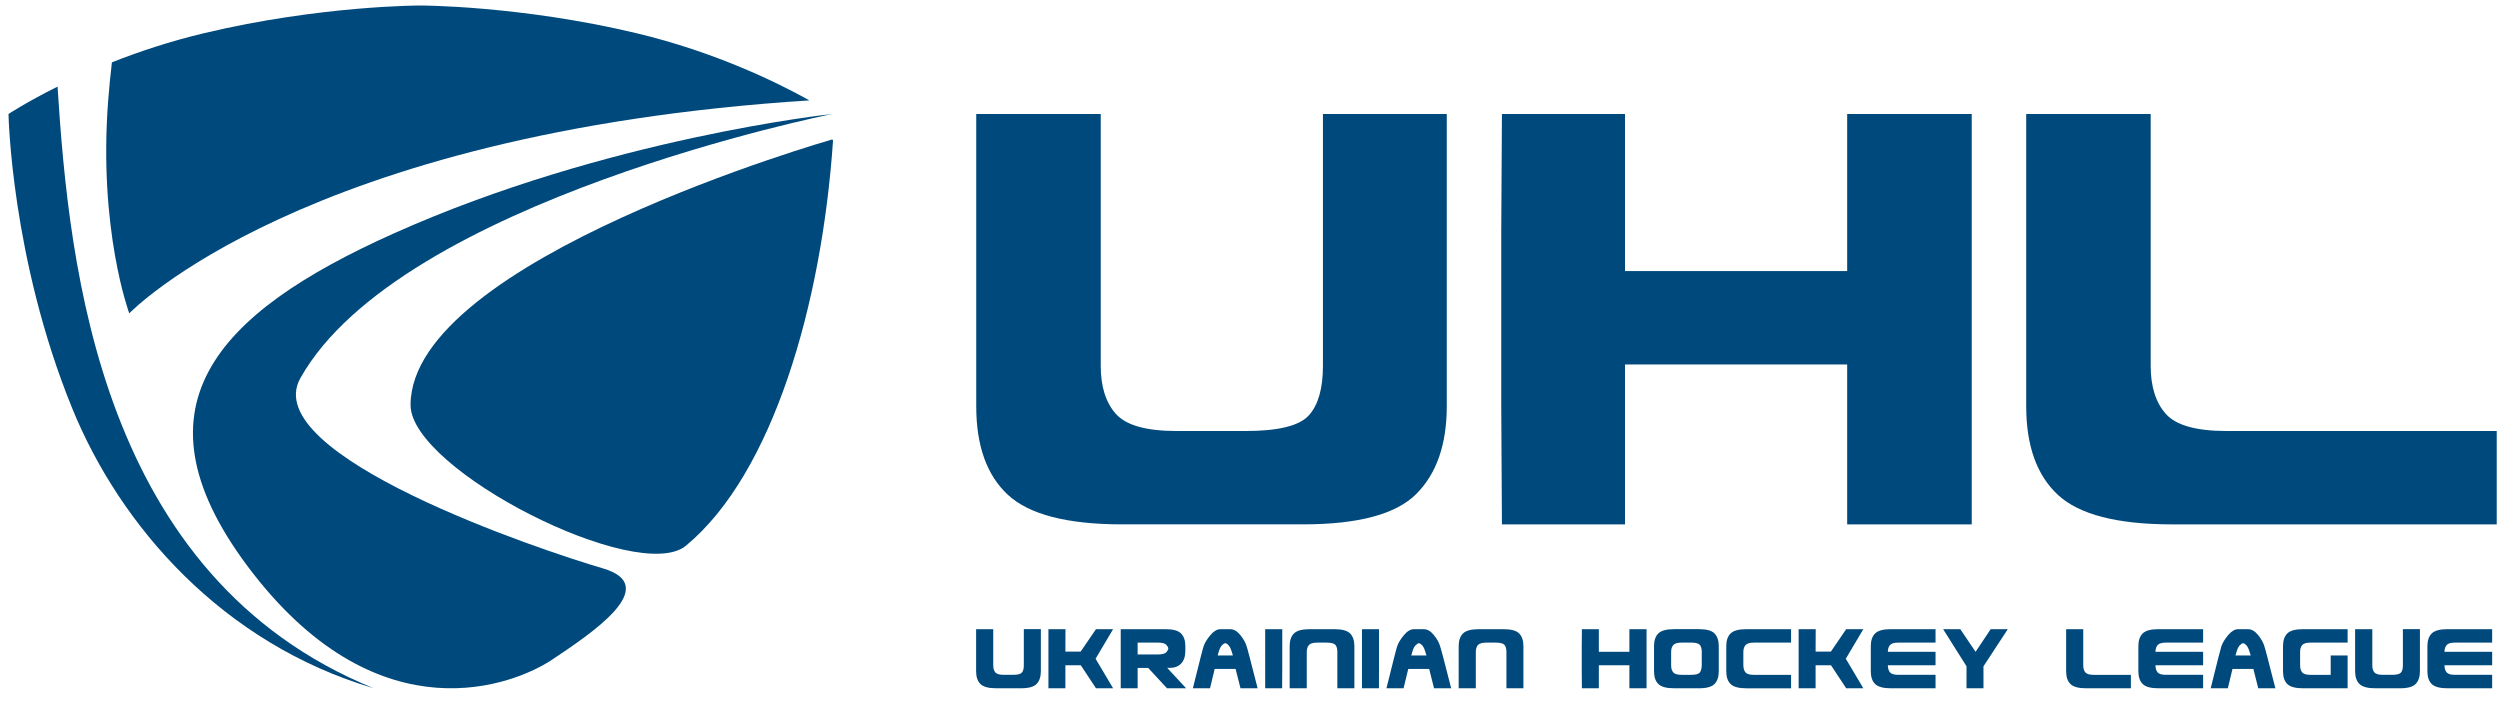 <?xml version="1.0" encoding="utf-8"?>
<!-- Generator: Adobe Illustrator 15.1.0, SVG Export Plug-In . SVG Version: 6.00 Build 0)  -->
<!DOCTYPE svg PUBLIC "-//W3C//DTD SVG 1.1//EN" "http://www.w3.org/Graphics/SVG/1.1/DTD/svg11.dtd">
<svg version="1.1" id="Шар_1" xmlns="http://www.w3.org/2000/svg" xmlns:xlink="http://www.w3.org/1999/xlink" x="0px" y="0px"
	 width="180px" height="51px" viewBox="0 0 180 51" enable-background="new 0 0 180 51" xml:space="preserve">
<g>
	<g>
		<path fill="#00497C" d="M104.168,29.245c0,2.754-0.734,4.858-2.193,6.318c-1.457,1.461-4.178,2.191-8.148,2.191h-13.04
			c-3.944,0-6.676-0.707-8.206-2.117c-1.53-1.406-2.292-3.539-2.292-6.393V8.207h8.964v18.136c0,1.494,0.365,2.649,1.096,3.464
			c0.733,0.815,2.183,1.225,4.355,1.225h4.993c2.345,0,3.857-0.375,4.535-1.121s1.02-1.939,1.02-3.567V8.207h8.916V29.245z"/>
		<path fill="#00497C" d="M117,37.755h-8.861l-0.049-8.51v-12.53l0.049-8.508H117v11.309h15.996V8.207h8.969v8.508v12.53v8.51
			h-8.969V26.24H117V37.755z"/>
		<path fill="#00497C" d="M179.764,33.373v4.382h-23.383c-3.938,0-6.674-0.707-8.203-2.117c-1.523-1.406-2.291-3.539-2.291-6.393
			V8.207h8.963v18.136c0,1.494,0.365,2.649,1.096,3.464c0.732,0.815,2.184,1.225,4.359,1.225h19.459V33.373z"/>
	</g>
	<path fill="#00497C" d="M4.144,6.237c-2.236,1.112-3.532,1.97-3.532,1.97S0.796,18.581,5.19,29.376
		c3.45,8.48,10.807,16.942,21.71,20.177C7.213,41.522,4.98,19.355,4.144,6.237z"/>
	<path fill="#00497C" d="M59.919,8.207c0,0-16.258,1.733-31.596,8.613c-12.799,5.74-19.337,12.598-10.088,24.485
		c9.227,11.851,18.828,7.991,21.535,6.179c2.704-1.813,8.003-5.292,3.619-6.567c-4.384-1.276-24.874-8.141-21.764-13.689
		C28.805,14.428,59.919,8.207,59.919,8.207z"/>
	<path fill="#00497C" d="M45.806,2.386c-8.375-1.994-15.553-1.99-15.553-1.99s-7.178-0.004-15.55,1.99
		c-2.473,0.589-4.711,1.337-6.645,2.101c-0.1,0.849-0.193,1.751-0.268,2.741c-0.718,9.309,1.517,15.333,1.517,15.333
		S21.748,9.563,58.277,7.228C56.001,5.958,51.517,3.747,45.806,2.386z"/>
	<path fill="#00497C" d="M59.919,10.04c0,0-30.34,8.659-30.359,19.116c-0.006,4.688,16.383,12.981,19.828,10.134
		c6.264-5.181,9.792-17.417,10.591-29.178L59.919,10.04z"/>
	<g>
		<g>
			<path fill="#00497C" d="M74.941,48.332c0,0.396-0.1,0.699-0.303,0.909c-0.2,0.211-0.575,0.315-1.121,0.315h-1.795
				c-0.54,0-0.918-0.101-1.127-0.303c-0.209-0.203-0.315-0.511-0.315-0.922v-3.031h1.233v2.613c0,0.215,0.05,0.381,0.15,0.499
				c0.1,0.117,0.3,0.175,0.599,0.175h0.687c0.325,0,0.531-0.053,0.625-0.16c0.094-0.108,0.141-0.279,0.141-0.514v-2.613h1.227
				V48.332z"/>
			<path fill="#00497C" d="M77.817,47.898h-1.109v1.658h-1.221v-4.256h1.227l-0.006,1.614h1.099l1.103-1.614h1.233l-1.262,2.129
				l1.262,2.127H78.91L77.817,47.898z"/>
			<path fill="#00497C" d="M85.401,49.557h-1.374l-1.361-1.468h-0.756v1.468h-1.218v-4.256h1.437h1.795
				c0.546,0,0.918,0.105,1.118,0.315c0.203,0.21,0.303,0.514,0.303,0.91v0.183v0.156c0,0.395-0.1,0.699-0.303,0.908
				c-0.2,0.211-0.472,0.315-0.818,0.315H84.04L85.401,49.557z M83.356,47.121c0.321,0,0.528-0.054,0.621-0.163
				c0.094-0.105,0.141-0.194,0.141-0.262c0-0.068-0.047-0.159-0.141-0.266c-0.093-0.107-0.3-0.162-0.621-0.162h-0.69h-0.756v0.853
				H83.356z"/>
			<path fill="#00497C" d="M88.964,48.164h-0.315h-0.877h-0.315l-0.337,1.393h-1.233c0.48-1.945,0.74-2.96,0.777-3.038
				c0.084-0.244,0.247-0.51,0.487-0.794c0.237-0.282,0.478-0.424,0.722-0.424h0.693c0.266,0,0.512,0.142,0.74,0.424
				c0.225,0.284,0.375,0.55,0.446,0.794c0.038,0.078,0.303,1.093,0.796,3.038h-1.233L88.964,48.164z M88.277,47.194h0.49
				l-0.075-0.252c-0.068-0.225-0.146-0.385-0.237-0.483c-0.09-0.097-0.168-0.146-0.234-0.146c-0.066,0-0.147,0.05-0.241,0.146
				c-0.09,0.099-0.171,0.259-0.237,0.483l-0.072,0.252H88.277z"/>
			<path fill="#00497C" d="M92.314,49.557h-1.221v-4.256h1.23v2.613L92.314,49.557z"/>
			<path fill="#00497C" d="M97.516,49.557h-1.227v-2.614c0-0.233-0.047-0.405-0.141-0.512c-0.094-0.107-0.299-0.162-0.625-0.162
				h-0.686c-0.297,0-0.496,0.06-0.598,0.176c-0.102,0.117-0.152,0.284-0.152,0.498v2.614h-1.232v-3.03
				c0-0.411,0.105-0.72,0.314-0.923s0.588-0.303,1.131-0.303h1.791c0.547,0,0.922,0.105,1.125,0.315
				c0.199,0.21,0.299,0.514,0.299,0.91V49.557z"/>
			<path fill="#00497C" d="M99.283,49.557h-1.221v-4.256h1.227v2.613L99.283,49.557z"/>
			<path fill="#00497C" d="M102.9,48.164h-0.313h-0.879h-0.314l-0.338,1.393h-1.232c0.48-1.945,0.74-2.96,0.777-3.038
				c0.084-0.244,0.246-0.51,0.484-0.794c0.236-0.282,0.48-0.424,0.725-0.424h0.693c0.264,0,0.512,0.142,0.736,0.424
				c0.229,0.284,0.377,0.55,0.445,0.794c0.039,0.078,0.307,1.093,0.801,3.038h-1.234L102.9,48.164z M102.215,47.194h0.49
				l-0.078-0.252c-0.064-0.225-0.143-0.385-0.232-0.483c-0.092-0.097-0.17-0.146-0.234-0.146c-0.066,0-0.146,0.05-0.24,0.146
				c-0.094,0.099-0.172,0.259-0.238,0.483l-0.072,0.252H102.215z"/>
			<path fill="#00497C" d="M109.688,49.557h-1.225v-2.614c0-0.233-0.049-0.405-0.141-0.512c-0.092-0.107-0.303-0.162-0.623-0.162
				h-0.688c-0.299,0-0.5,0.06-0.604,0.176c-0.096,0.117-0.148,0.284-0.148,0.498v2.614h-1.234v-3.03c0-0.411,0.107-0.72,0.316-0.923
				c0.211-0.203,0.586-0.303,1.129-0.303h1.793c0.549,0,0.922,0.105,1.125,0.315c0.199,0.21,0.299,0.514,0.299,0.91V49.557z"/>
			<path fill="#00497C" d="M115.117,49.557h-1.221l-0.01-1.225v-1.806l0.01-1.226h1.221v1.63h2.199v-1.63h1.236v1.226v1.806v1.225
				h-1.236v-1.658h-2.199V49.557z"/>
			<path fill="#00497C" d="M123.451,49.241c-0.199,0.211-0.574,0.315-1.121,0.315h-1.795c-0.543,0-0.918-0.101-1.131-0.303
				c-0.209-0.203-0.314-0.511-0.314-0.922v-1.806c0-0.411,0.105-0.72,0.314-0.923c0.213-0.203,0.588-0.303,1.131-0.303h1.795
				c0.547,0,0.922,0.105,1.121,0.315s0.301,0.514,0.301,0.91v1.806C123.752,48.729,123.65,49.031,123.451,49.241z M122.527,46.942
				c0-0.233-0.047-0.405-0.141-0.512c-0.094-0.107-0.303-0.162-0.625-0.162h-0.688c-0.299,0-0.498,0.06-0.598,0.176
				c-0.102,0.117-0.154,0.284-0.154,0.498v0.972c0,0.215,0.053,0.381,0.154,0.499c0.1,0.117,0.299,0.175,0.598,0.175h0.688
				c0.322,0,0.527-0.053,0.619-0.16c0.086-0.108,0.137-0.276,0.146-0.508V46.942z"/>
			<path fill="#00497C" d="M125.521,46.931v0.968c0.004,0.225,0.057,0.396,0.156,0.515c0.1,0.117,0.299,0.175,0.6,0.175h0.688h1.992
				v0.969h-1.424h-1.797c-0.539,0-0.918-0.101-1.127-0.303c-0.213-0.203-0.318-0.511-0.318-0.922v-1.806
				c0-0.411,0.105-0.72,0.318-0.923c0.209-0.203,0.588-0.303,1.127-0.303h1.797h1.424v0.968h-1.992h-0.688
				c-0.301,0-0.5,0.06-0.6,0.176C125.578,46.562,125.525,46.725,125.521,46.931z"/>
			<path fill="#00497C" d="M131.832,47.898h-1.109v1.658h-1.221v-4.256h1.229l-0.008,1.614h1.1l1.102-1.614h1.234l-1.262,2.129
				l1.262,2.127h-1.234L131.832,47.898z"/>
			<path fill="#00497C" d="M136.275,47.898h-0.35c0.002,0.225,0.057,0.396,0.156,0.515c0.102,0.117,0.299,0.175,0.6,0.175h0.686
				h1.992v0.969h-1.424h-1.795c-0.539,0-0.914-0.101-1.127-0.303c-0.209-0.203-0.316-0.511-0.316-0.922v-1.806
				c0-0.411,0.107-0.72,0.316-0.923c0.213-0.203,0.588-0.303,1.127-0.303h1.795h1.424v0.968h-1.992h-0.686
				c-0.301,0-0.498,0.06-0.6,0.176c-0.1,0.117-0.154,0.28-0.156,0.486h0.35h3.084v0.968H136.275z"/>
			<path fill="#00497C" d="M141.59,47.974l-1.684-2.673h1.236l1.1,1.63l1.086-1.63h1.234l-1.752,2.673v1.583h-1.221V47.974z"/>
			<path fill="#00497C" d="M153.424,48.926v0.631h-3.217c-0.543,0-0.918-0.101-1.131-0.303c-0.209-0.203-0.314-0.511-0.314-0.922
				v-3.031h1.232v2.613c0,0.215,0.051,0.381,0.154,0.499c0.1,0.117,0.299,0.175,0.6,0.175h2.676V48.926z"/>
			<path fill="#00497C" d="M155.543,47.898h-0.352c0.006,0.225,0.059,0.396,0.158,0.515c0.1,0.117,0.301,0.175,0.6,0.175h0.688
				h1.988v0.969h-1.42h-1.795c-0.545,0-0.92-0.101-1.131-0.303c-0.209-0.203-0.316-0.511-0.316-0.922v-1.806
				c0-0.411,0.107-0.72,0.316-0.923c0.211-0.203,0.586-0.303,1.131-0.303h1.795h1.42v0.968h-1.988h-0.688
				c-0.299,0-0.5,0.06-0.6,0.176c-0.1,0.117-0.152,0.28-0.158,0.486h0.352h3.082v0.968H155.543z"/>
			<path fill="#00497C" d="M162.244,48.164h-0.314h-0.875h-0.316l-0.336,1.393h-1.234c0.482-1.945,0.74-2.96,0.775-3.038
				c0.088-0.244,0.246-0.51,0.486-0.794c0.238-0.282,0.479-0.424,0.721-0.424h0.697c0.266,0,0.512,0.142,0.736,0.424
				c0.229,0.284,0.379,0.55,0.447,0.794c0.037,0.078,0.303,1.093,0.797,3.038h-1.234L162.244,48.164z M161.557,47.194h0.494
				l-0.078-0.252c-0.066-0.225-0.145-0.385-0.234-0.483c-0.094-0.097-0.172-0.146-0.236-0.146c-0.066,0-0.145,0.05-0.238,0.146
				c-0.094,0.099-0.172,0.259-0.236,0.483l-0.072,0.252H161.557z"/>
			<path fill="#00497C" d="M169.029,49.557h-1.414h-1.793c-0.547,0-0.922-0.101-1.131-0.303c-0.211-0.203-0.314-0.511-0.314-0.922
				v-1.806c0-0.411,0.104-0.72,0.314-0.923c0.209-0.203,0.584-0.303,1.131-0.303h1.793h1.414v0.968h-1.219h-0.764h-0.688
				c-0.299,0-0.5,0.06-0.6,0.176c-0.1,0.117-0.15,0.284-0.15,0.498v0.972c0,0.215,0.051,0.381,0.15,0.499
				c0.1,0.117,0.301,0.175,0.6,0.175h0.688h0.764v-1.394h1.219V49.557z"/>
			<path fill="#00497C" d="M174.234,48.332c0,0.396-0.1,0.699-0.303,0.909c-0.199,0.211-0.574,0.315-1.121,0.315h-1.795
				c-0.541,0-0.918-0.101-1.127-0.303c-0.213-0.203-0.32-0.511-0.32-0.922v-3.031h1.238v2.613c0,0.215,0.049,0.381,0.148,0.499
				c0.1,0.117,0.301,0.175,0.6,0.175h0.688c0.324,0,0.531-0.053,0.625-0.16c0.094-0.108,0.141-0.279,0.141-0.514v-2.613h1.227
				V48.332z"/>
			<path fill="#00497C" d="M176.352,47.898h-0.35c0.002,0.225,0.057,0.396,0.158,0.515c0.098,0.117,0.301,0.175,0.598,0.175h0.689
				h1.988v0.969h-1.424h-1.791c-0.543,0-0.918-0.101-1.131-0.303c-0.209-0.203-0.316-0.511-0.316-0.922v-1.806
				c0-0.411,0.107-0.72,0.316-0.923c0.213-0.203,0.588-0.303,1.131-0.303h1.791h1.424v0.968h-1.988h-0.689
				c-0.297,0-0.5,0.06-0.598,0.176c-0.102,0.117-0.156,0.28-0.158,0.486h0.35h3.084v0.968H176.352z"/>
		</g>
	</g>
</g>
</svg>
